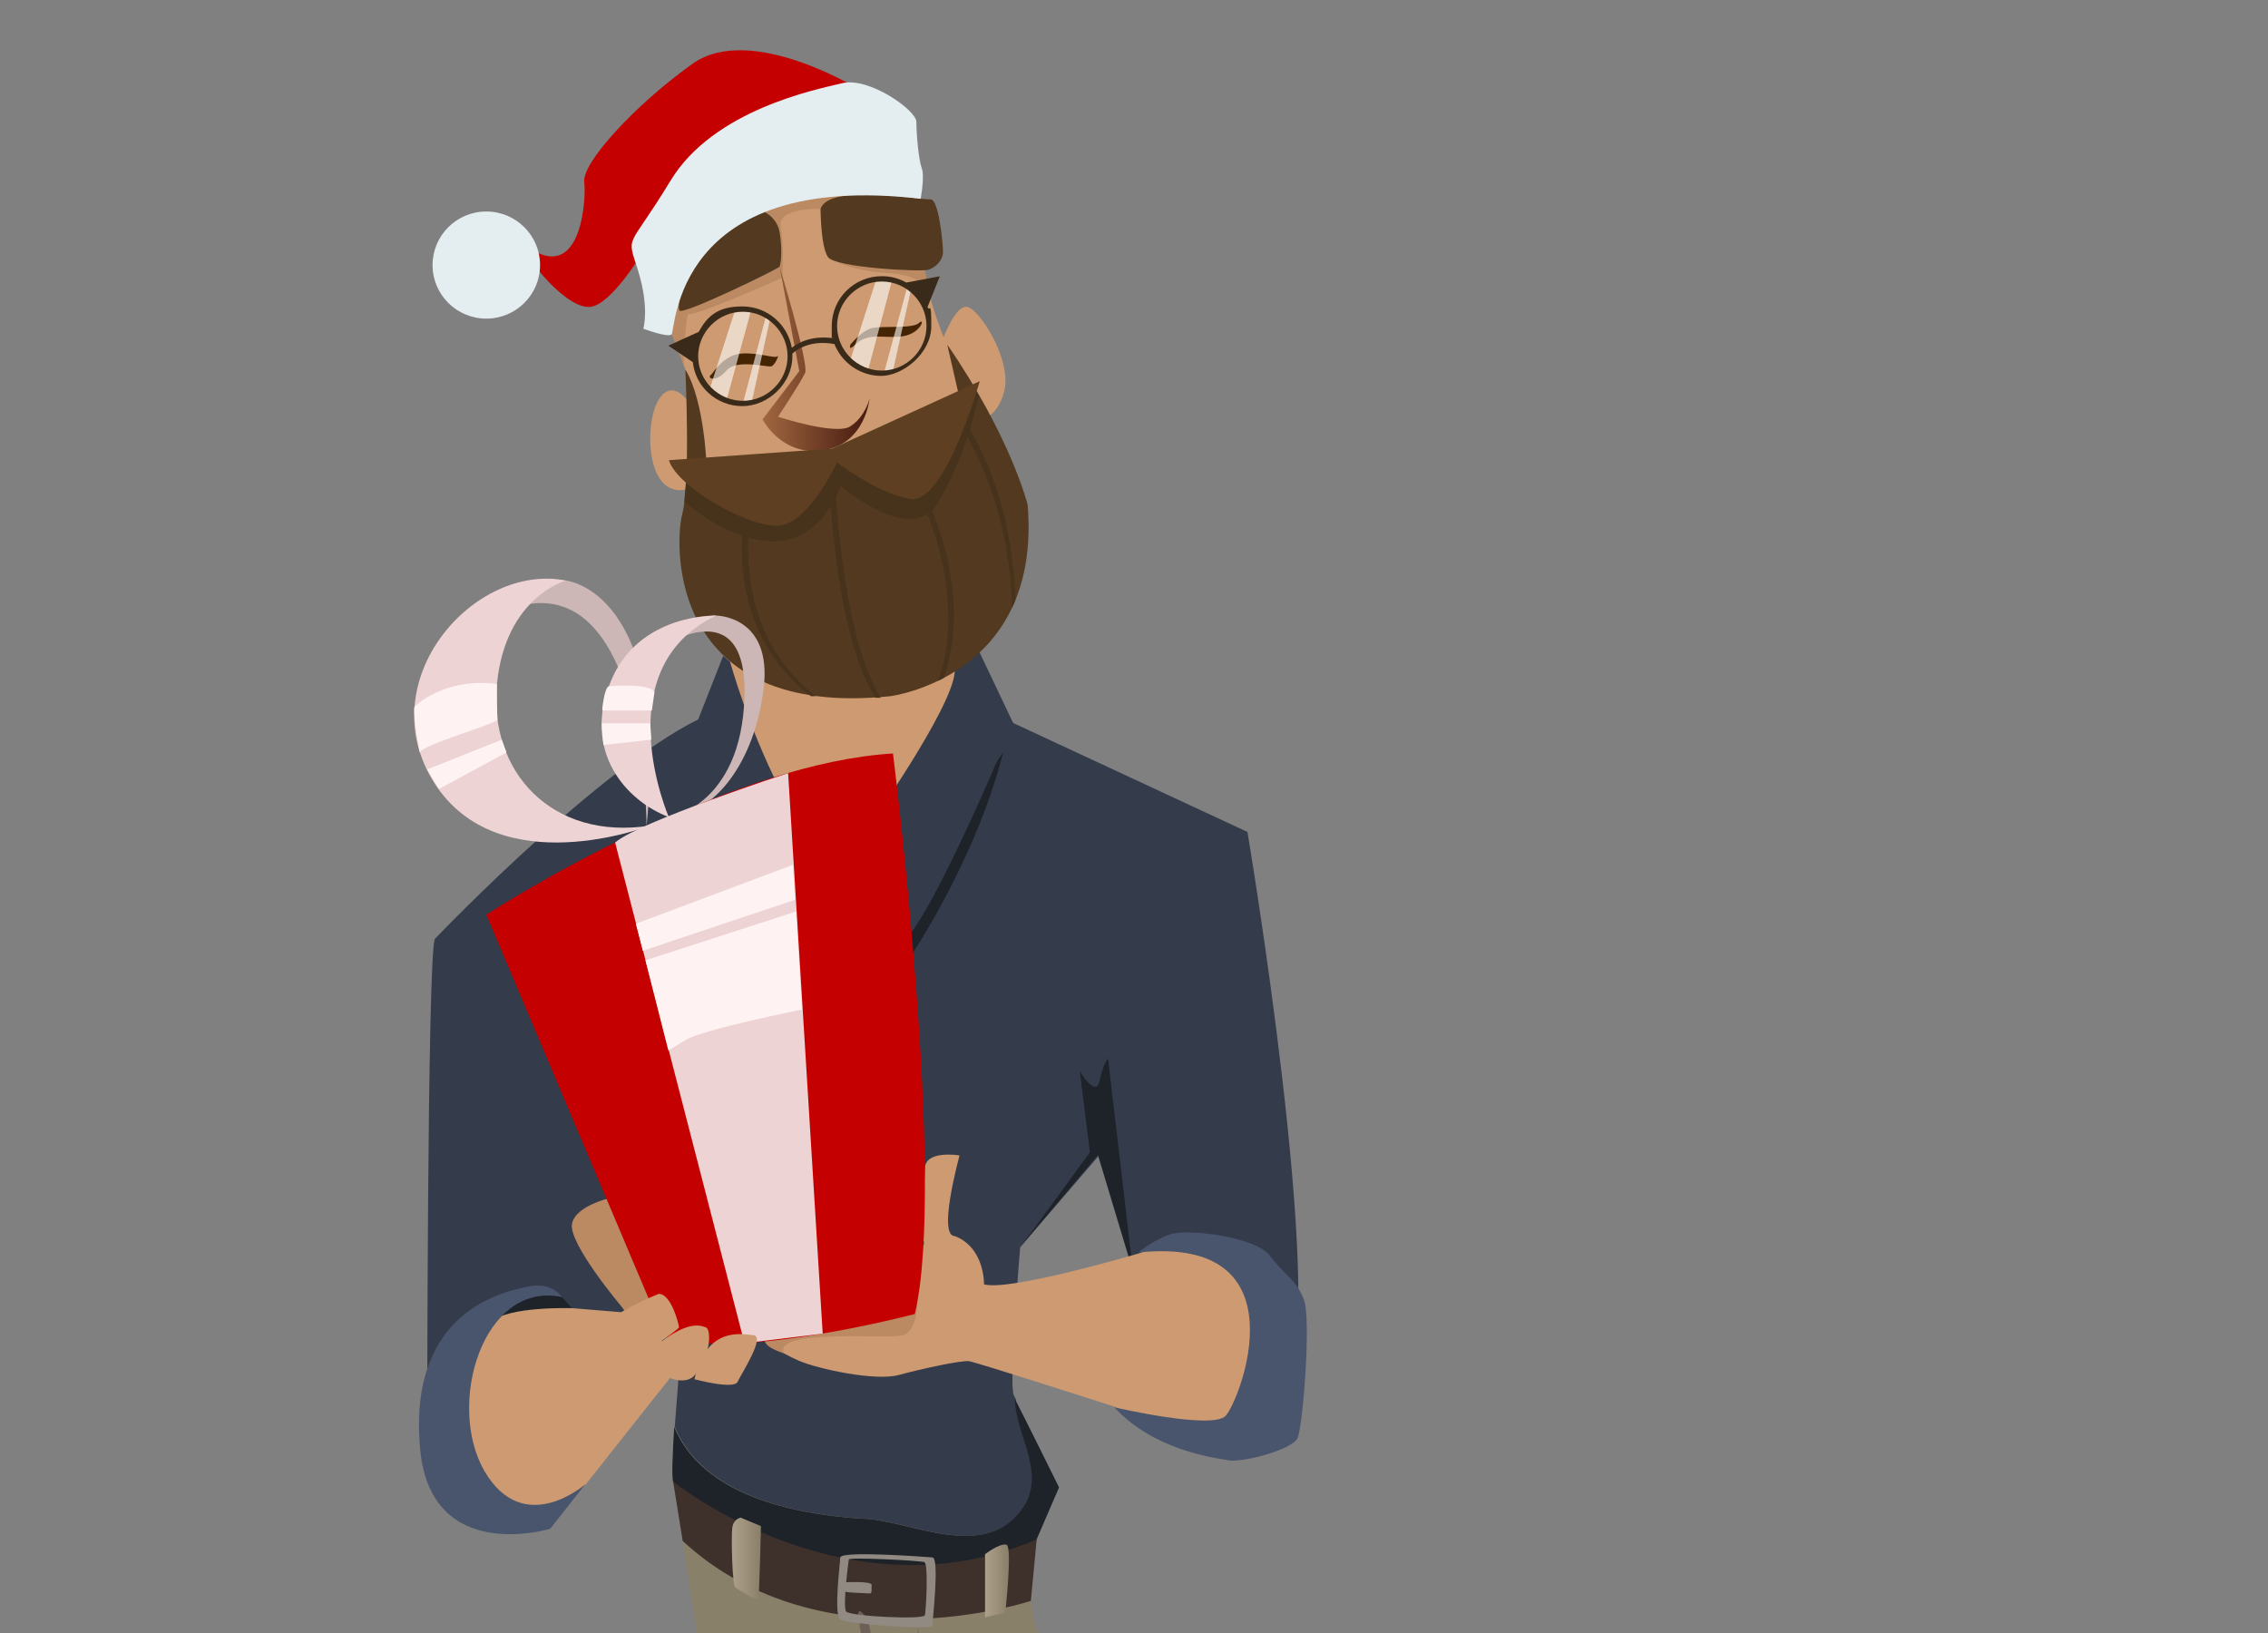 <svg width="268" height="193" viewBox="0 0 268 193" fill="none" xmlns="http://www.w3.org/2000/svg">
<rect x="0" y="0" width="268" height="193" fill="#808080" stroke="none"/>
<g clip-path="url(#clip0_8072_453)">
<path d="M80.674 182.086L102.059 320.005L106.462 320.883C106.462 320.883 113.507 274.137 110.676 267.557C107.909 260.977 105.707 258.534 106.148 253.897C106.588 249.26 104.512 203.642 104.827 203.203C105.141 202.764 108.034 205.835 108.034 205.835C108.034 205.835 114.765 243.871 121.369 254.649C127.973 265.426 125.898 266.304 125.143 269.186C124.388 272.069 135.835 302.084 153.95 320.883H158.919C158.919 320.883 122.815 198.378 121.809 189.229C120.803 180.018 80.674 182.086 80.674 182.086Z" fill="url(#paint0_linear_8072_453)"/>
<path d="M147.409 98.306L118.035 84.646C118.035 84.646 96.713 79.821 84.951 83.957C73.189 88.092 51.364 110.964 51.364 110.964C50.483 114.035 50.483 168.927 50.483 169.929L80.297 161.407C80.297 161.407 79.982 165.104 79.731 168.613C83.064 176.634 93.568 178.89 101.808 179.454C107.469 179.454 116.903 185.093 121.306 177.574C123.382 173.501 119.985 169.428 120.048 165.355C119.922 165.167 119.859 164.979 119.797 164.854C119.168 163.663 120.551 147.371 120.551 147.371L129.923 136.468L137.534 161.658C137.534 161.658 147.472 172.749 152.126 163.412C156.781 154.076 147.409 98.306 147.409 98.306Z" fill="#343B4A"/>
<path d="M107.091 113.784C107.091 113.784 115.205 102.066 118.539 88.907C118.539 88.907 106.336 106.076 106.336 106.39C106.336 106.703 107.091 113.784 107.091 113.784Z" fill="#1E2229"/>
<path d="M121.243 177.574C116.84 185.094 107.406 179.454 101.745 179.454C93.505 178.89 83.001 176.634 79.668 168.613C79.479 171.684 79.353 174.629 79.542 175.068C91.115 202.012 121.495 184.216 121.495 184.216L125.143 175.757C125.143 175.757 121.117 167.611 119.922 165.292C119.985 169.428 123.319 173.501 121.243 177.574Z" fill="#1E2229"/>
<path d="M90.109 94.86L106.839 101.126L113.884 86.839L114.513 78.192L111.117 72.74L95.644 77.502L85.643 76.625L87.656 85.523L90.109 94.86Z" fill="#CD9A71"/>
<path d="M115.771 77.126L119.734 85.461C119.734 85.461 110.488 107.768 106.84 111.152C103.191 114.473 102.688 97.617 102.688 97.617C102.688 97.617 112.437 83.831 112.815 79.445C113.192 74.996 115.771 77.126 115.771 77.126Z" fill="#343B4A"/>
<path d="M86.272 78.192C86.272 78.192 88.599 86.776 93.065 94.985C97.531 103.131 90.36 99.56 90.36 99.56L82.498 85.022L85.454 77.502L86.272 78.192Z" fill="#343B4A"/>
<path d="M101.43 10.517C101.43 10.517 88.725 2.684 81.869 7.509C75.013 12.396 68.786 19.227 69.038 21.483C69.289 23.738 68.66 32.135 63.691 29.942C58.722 27.686 63.691 32.01 63.691 32.01C63.691 32.01 67.151 36.396 69.667 36.271C72.183 36.145 76.019 29.691 76.019 29.691L101.43 10.517Z" fill="#C40000"/>
<path d="M81.492 47.675C81.492 47.675 79.416 44.354 77.718 47.425C76.019 50.558 76.397 60.145 82.246 57.451C88.096 54.756 81.492 47.675 81.492 47.675Z" fill="#CD9A71"/>
<path d="M111.431 39.905C111.557 39.905 112.878 35.958 114.324 36.271C115.771 36.584 119.608 42.537 118.664 46.234C117.721 49.931 115.016 49.931 114.639 49.868C114.262 49.681 111.431 39.905 111.431 39.905Z" fill="#CD9A71"/>
<path d="M78.535 37.587C78.535 37.712 83.63 47.801 82.498 54.13C81.366 60.458 110.047 66.411 110.047 66.411L115.771 49.179C115.771 49.179 108.978 36.522 109.104 30.067C109.23 23.55 108.286 20.355 108.286 20.355C108.286 20.355 79.542 13.775 78.535 37.587Z" fill="#CD9A71"/>
<path d="M80.8 43.226C80.8 43.226 80.988 36.647 81.429 37.085C81.869 37.524 92.436 32.824 92.436 32.824C92.436 32.824 92.687 29.127 92.247 26.809C91.807 24.49 96.902 24.678 96.902 24.678L97.782 30.381C97.782 30.381 100.172 32.01 104.89 32.26C109.544 32.511 109.733 34.704 109.733 34.704L108.915 29.253L107.217 21.107L95.015 18.224L82.435 23.3L76.145 30.756L80.8 43.226Z" fill="#BB8A62"/>
<path d="M80.988 43.665C80.988 43.665 81.617 57.075 80.611 60.772C79.668 64.469 79.038 84.959 105.204 82.265C105.204 82.265 123.13 80.009 121.432 59.644C121.432 59.644 119.482 51.686 111.934 40.72L113.57 47.863L89.48 56.824L83.504 55.32C83.504 55.383 83.316 47.55 80.988 43.665Z" fill="#53391F"/>
<path d="M96.965 24.678C96.965 24.678 96.965 29.127 97.845 30.381C98.726 31.634 108.789 32.135 109.67 31.884C110.551 31.634 111.431 30.756 111.431 29.754C111.431 28.751 110.928 23.425 109.922 23.55C108.915 23.676 97.971 21.608 96.965 24.678Z" fill="#53391F"/>
<path d="M89.48 24.678C89.48 24.678 91.744 25.242 92.121 27.435C92.499 29.629 92.247 31.258 92.121 31.509C91.996 31.759 80.8 37.211 80.296 36.709C79.793 36.271 81.366 27.059 89.48 24.678Z" fill="#53391F"/>
<path d="M95.832 82.265C83.63 72.803 88.662 57.2 88.725 57.075L89.354 57.263C89.354 57.388 84.573 73.053 96.398 82.265H95.832Z" fill="#47321C"/>
<path d="M103.443 82.453C98.474 74.683 97.908 55.759 97.908 54.944H98.537C98.537 55.132 99.229 74.808 104.072 82.453H103.443Z" fill="#47321C"/>
<path d="M111.494 80.134L110.865 80.448C114.765 69.419 107.909 56.887 107.846 56.761L108.349 56.385C108.349 56.511 115.52 68.793 111.494 80.134Z" fill="#47321C"/>
<path d="M119.608 71.8C119.168 57.263 112.626 48.991 112.563 48.866L113.066 48.49C113.066 48.49 119.545 56.135 119.985 70.923L119.608 71.8Z" fill="#47321C"/>
<path d="M76.019 38.84C76.019 38.84 78.85 39.905 79.353 39.529C79.856 39.153 79.479 20.104 108.789 23.488C108.789 23.488 109.292 20.856 108.915 19.853C108.538 18.851 108.286 15.78 108.286 14.402C108.286 13.023 102.688 9.075 99.543 9.827C96.398 10.579 84.322 12.96 79.227 21.357C74.132 29.754 74.007 27.561 75.39 31.947C76.774 36.396 76.019 38.84 76.019 38.84Z" fill="#E4EDEF"/>
<path d="M57.465 37.649C60.973 37.649 63.817 34.816 63.817 31.32C63.817 27.825 60.973 24.992 57.465 24.992C53.956 24.992 51.112 27.825 51.112 31.32C51.112 34.816 53.956 37.649 57.465 37.649Z" fill="#E4EDEF"/>
<path d="M81.051 57.012L80.862 59.268C80.862 59.268 93.882 70.986 99.355 57.388C99.355 57.388 107.531 64.594 110.739 59.519C114.01 54.443 115.645 46.861 115.645 46.861L115.268 46.109L95.078 56.636L83.504 56.009L81.051 57.012Z" fill="#47321C"/>
<path d="M92.121 31.508C92.121 31.508 95.581 42.913 95.141 44.041C94.637 45.169 91.933 49.242 91.933 49.242C91.933 49.242 98.789 51.498 100.487 50.37C102.248 49.242 102.751 47.111 102.751 47.111C102.751 47.111 102.248 52.438 97.342 53.19C92.373 54.004 90.109 49.555 90.109 49.555L94.449 43.853L92.121 31.508Z" fill="url(#paint1_linear_8072_453)"/>
<path d="M79.039 54.38L98.348 53.002L115.771 45.044C115.771 45.044 111.683 59.706 107.531 58.955C103.443 58.203 98.914 54.631 98.914 54.631C98.914 54.631 95.707 61.586 92.247 62.088C88.851 62.589 80.045 57.639 79.039 54.38Z" fill="#5E3F21"/>
<path d="M84.133 44.166C84.259 44.041 85.517 41.973 87.53 41.785C89.48 41.597 91.618 42.412 91.87 42.098C92.121 41.848 91.555 43.226 91.115 43.289C90.675 43.414 87.089 42.412 85.894 43.728C84.699 45.106 84.007 44.73 83.882 44.605C83.756 44.48 84.133 44.166 84.133 44.166Z" fill="#452403"/>
<path d="M72.686 141.418C72.686 141.418 68.031 142.295 67.591 144.614C67.151 146.932 73.441 154.389 73.441 154.389L75.328 156.896L79.29 154.389L78.976 148.687L73.378 141.418H72.686Z" fill="#BB8A62"/>
<path d="M66.899 68.605C66.899 68.605 79.29 69.795 76.397 97.617C76.397 97.617 76.397 68.04 61.553 71.55C61.553 71.55 64.509 68.354 66.899 68.605Z" fill="#CCB6B6"/>
<path d="M120.488 147.434C121.18 146.619 128.791 136.154 128.791 136.154L127.596 126.567C127.596 126.567 129.483 129.763 129.923 127.758C130.363 125.69 130.929 125.063 130.929 125.063L133.886 150.253L129.734 136.468L120.488 147.434Z" fill="#1E2229"/>
<path d="M67.591 154.577L75.957 155.266L80.297 161.407L69.227 175.381L63.755 180.645L54.571 179.579L49.854 171.997L51.804 164.728L54.823 158.713L59.037 155.266L63.755 153.136L67.591 154.577Z" fill="#CD9A71"/>
<path d="M100.487 40.72C100.487 40.72 101.996 38.84 103.317 38.715C104.638 38.527 107.909 38.84 108.601 38.151C109.355 37.461 108.852 39.341 106.777 39.717C104.701 40.093 102.688 39.153 101.053 40.72C100.172 41.597 100.487 40.72 100.487 40.72Z" fill="#452403"/>
<path d="M84.637 72.74C84.637 72.74 91.304 72.74 90.234 81.388C89.165 90.035 84.511 96.176 79.039 96.615C79.039 96.615 87.593 95.236 87.97 82.328C88.348 69.419 77.906 76.625 77.906 76.625C77.906 76.625 81.555 72.615 84.637 72.74Z" fill="#CCB6B6"/>
<path d="M66.899 68.605C66.899 68.605 59.729 70.484 58.722 80.824C57.716 91.163 65.201 99.372 76.837 97.554C76.837 97.554 58.911 104.51 51.3 92.479C43.69 80.448 56.018 66.411 66.899 68.605Z" fill="#EDD3D3"/>
<path d="M84.636 72.74C84.636 72.74 75.39 72.427 72.12 80.636C68.849 88.844 73.944 94.609 79.038 96.552C79.038 96.615 71.428 79.006 84.636 72.74Z" fill="#EDD3D3"/>
<path d="M113.381 136.53C113.381 136.53 109.292 135.841 109.292 138.097C109.292 140.353 108.475 144.551 109.167 146.744C109.858 148.937 90.36 158.462 90.36 158.462C90.36 158.462 92.058 159.778 94.386 160.781C96.713 161.783 103.443 163.224 106.21 162.472C108.978 161.721 113.632 160.718 114.513 160.843C115.394 160.969 131.747 166.232 131.747 166.232L144.075 172.185L151.371 164.666L150.742 150.128L140.93 145.93L134.515 148.123C134.515 148.123 119.23 152.635 116.274 151.757C116.274 151.757 116.4 147.434 112.815 146.055C111.683 146.055 111.683 143.11 113.381 136.53Z" fill="#CD9A71"/>
<path d="M108.412 153.825C108.412 153.825 108.412 157.272 106.714 157.773C105.016 158.274 91.304 156.958 92.625 159.903C92.625 159.903 90.423 159.277 90.36 158.399C90.234 157.585 108.412 153.825 108.412 153.825Z" fill="#BB8A62"/>
<path d="M57.465 108.082C57.465 108.082 65.83 102.63 76.837 97.554C85.706 93.481 96.21 89.596 105.519 89.032C105.519 89.032 111.871 139.538 108.098 155.266C108.098 155.266 86.775 160.906 78.535 157.898L57.465 108.082Z" fill="#C40000"/>
<path d="M66.396 153.261L67.591 154.577C67.591 154.577 59.98 154.326 58.093 156.206C56.206 158.086 58.534 151.193 66.396 153.261Z" fill="#1E2229"/>
<path d="M72.686 99.56L87.97 158.713L97.216 157.585L93.128 91.351C93.128 91.351 75.453 97.116 72.686 99.56Z" fill="#EDD3D3"/>
<path d="M66.396 153.261C66.396 153.261 65.264 151.444 62.496 152.008C59.729 152.572 48.03 154.765 49.665 171.433C51.049 184.906 65.012 180.645 65.012 180.645L69.164 175.381C69.164 175.381 61.93 181.772 57.276 173.877C52.684 166.044 57.024 151.319 66.396 153.261Z" fill="#49546D"/>
<path d="M134.515 147.998C134.515 147.998 136.213 146.556 138.226 145.867C140.301 145.115 148.478 146.18 150.051 148.373C151.686 150.567 153.195 151.193 154.076 153.574C154.957 155.893 153.95 168.613 153.321 169.929C152.755 171.245 147.094 172.812 145.207 172.561C143.32 172.248 136.276 171.308 131.684 166.295C131.684 166.295 143.258 168.989 144.83 167.297C146.528 165.48 154.139 145.93 134.515 147.998Z" fill="#49546D"/>
<path d="M77.844 152.885C77.844 152.885 71.805 155.266 71.617 156.833C71.491 158.462 73.441 161.219 74.699 160.593C75.957 160.029 80.234 157.084 80.234 156.833C80.234 156.582 79.353 152.885 77.844 152.885Z" fill="#CD9A71"/>
<path d="M75.516 160.718C75.516 160.718 80.171 164.54 82.058 162.535C83.945 160.467 84.133 157.021 83.379 156.833C82.624 156.582 80.863 155.768 75.516 160.718Z" fill="#CD9A71"/>
<path d="M82.058 162.974C82.058 162.974 86.712 164.227 87.152 163.287C87.593 162.347 90.486 157.898 89.039 157.773C87.656 157.647 83.504 156.645 82.058 162.974Z" fill="#CD9A71"/>
<path d="M79.542 175.068C79.542 175.068 99.984 191.548 122.501 181.898L121.809 189.167C121.809 189.167 97.153 197.313 80.674 182.086L79.542 175.068Z" fill="#3E302A"/>
<path d="M101.556 192.112L104.952 207.777C104.952 207.777 104.449 203.078 104.952 203.203C105.393 203.328 108.16 205.835 108.16 205.835L108.538 192.112L107.154 202.138L104.512 201.01L102.562 191.36C102.437 191.36 100.864 188.728 101.619 192.112H101.556Z" fill="#6B5F56"/>
<path d="M110.173 184.028C109.355 183.966 99.417 183.214 99.292 184.028C99.292 184.53 98.474 190.858 99.292 191.36C100.109 191.924 110.173 192.613 110.173 192.112C110.173 191.673 111.054 184.028 110.173 184.028ZM109.292 190.858C109.104 191.422 100.424 190.984 99.984 190.42C99.543 189.793 100.298 184.279 100.298 184.279C100.298 183.966 108.852 184.404 109.23 184.592C109.733 184.78 109.418 190.295 109.292 190.858Z" fill="#918A83"/>
<path d="M99.669 186.973C99.669 186.973 103.066 186.785 103.003 187.287C102.94 187.788 103.129 188.352 102.688 188.289C102.248 188.227 99.732 188.227 99.669 187.976C99.543 187.725 99.669 186.973 99.669 186.973Z" fill="#918A83"/>
<path d="M87.53 179.329C87.53 179.329 86.649 179.454 86.523 180.582C86.398 181.71 86.523 187.412 86.901 187.6C87.215 187.788 89.543 189.292 89.606 188.916C89.731 188.54 89.92 180.331 89.92 180.331L87.53 179.329Z" fill="url(#paint2_linear_8072_453)"/>
<path d="M116.4 183.652V191.109L118.79 190.545C118.79 190.545 119.671 182.65 118.916 182.524C118.098 182.336 116.4 183.652 116.4 183.652Z" fill="url(#paint3_linear_8072_453)"/>
<path opacity="0.6" d="M86.901 36.521L88.725 36.772L85.832 47.362L83.756 46.297L86.901 36.521Z" fill="white"/>
<path opacity="0.6" d="M90.549 37.211L87.781 47.675H88.788L91.052 37.461L90.549 37.211Z" fill="white"/>
<path opacity="0.6" d="M103.569 32.95L105.393 33.2L102.562 43.79L100.424 42.725L103.569 32.95Z" fill="white"/>
<path opacity="0.6" d="M107.28 33.639L104.449 44.104H105.456L107.72 33.89L107.28 33.639Z" fill="white"/>
<path d="M111.116 32.636C111.116 32.636 107.154 33.388 107.091 33.388C106.21 32.887 105.267 32.636 104.198 32.636C100.927 32.636 98.285 35.268 98.285 38.527C98.285 41.785 98.285 39.529 98.474 39.968C95.895 39.592 94.26 40.532 93.568 41.096C93.065 38.339 90.675 36.208 87.718 36.208C84.762 36.208 83.567 37.399 82.561 39.216L78.976 40.845L81.869 42.788C82.183 45.733 84.699 47.989 87.718 47.989C90.737 47.989 93.631 45.357 93.631 42.098V41.785C93.631 41.785 95.329 40.031 98.6 40.657C99.48 42.85 101.619 44.417 104.135 44.417C106.651 44.417 110.047 41.785 110.047 38.527C110.047 35.268 109.859 36.96 109.607 36.271L111.054 32.636H111.116ZM87.781 47.362C84.888 47.362 82.498 44.981 82.498 42.098C82.498 39.216 84.888 36.835 87.781 36.835C90.675 36.835 93.065 39.216 93.065 42.098C93.065 44.981 90.675 47.362 87.781 47.362ZM104.198 43.79C101.304 43.79 98.914 41.409 98.914 38.527C98.914 35.644 101.304 33.263 104.198 33.263C107.091 33.263 109.481 35.644 109.481 38.527C109.481 41.409 107.091 43.79 104.198 43.79Z" fill="#3A2A19"/>
<path d="M76.271 113.471L94.071 107.706L94.763 119.298C94.763 119.298 83.127 121.617 81.051 122.87L78.976 124.123L76.271 113.471Z" fill="#FFF2F2"/>
<path d="M75.957 112.343L93.945 106.327L93.694 102.191L75.139 109.147L75.957 112.343Z" fill="#FFF2F2"/>
<path d="M48.973 83.518C48.973 83.518 52.37 80.009 58.722 80.824C58.722 80.824 58.722 84.521 58.785 85.022C58.848 85.461 49.854 88.03 49.602 88.907C49.602 88.907 48.785 84.646 48.973 83.518Z" fill="#FFF2F2"/>
<path d="M50.483 90.912L59.289 87.403L59.855 88.907L51.867 93.231L50.483 90.912Z" fill="#FFF2F2"/>
<path d="M71.994 81.074C71.994 81.074 76.774 80.698 77.34 81.763L77.026 83.957H71.176C71.114 83.957 71.428 81.074 71.994 81.074Z" fill="#FFF2F2"/>
<path d="M71.114 85.461H76.837L76.963 87.403L71.302 88.03C71.302 88.03 71.114 85.899 71.114 85.461Z" fill="#FFF2F2"/>
</g>
<defs>
<linearGradient id="paint0_linear_8072_453" x1="122.753" y1="273.447" x2="112.825" y2="199.12" gradientUnits="userSpaceOnUse">
<stop stop-color="#AEA08A"/>
<stop offset="1" stop-color="#89806A"/>
</linearGradient>
<linearGradient id="paint1_linear_8072_453" x1="90.109" y1="42.349" x2="102.688" y2="42.349" gradientUnits="userSpaceOnUse">
<stop stop-color="#A16740"/>
<stop offset="1" stop-color="#461A0F"/>
</linearGradient>
<linearGradient id="paint2_linear_8072_453" x1="86.461" y1="184.154" x2="89.92" y2="184.154" gradientUnits="userSpaceOnUse">
<stop stop-color="#AEA08A"/>
<stop offset="1" stop-color="#89806A"/>
</linearGradient>
<linearGradient id="paint3_linear_8072_453" x1="116.4" y1="186.785" x2="119.167" y2="186.785" gradientUnits="userSpaceOnUse">
<stop stop-color="#AEA08A"/>
<stop offset="1" stop-color="#89806A"/>
</linearGradient>
<clipPath id="clip0_8072_453">
<rect width="120" height="193" fill="white" transform="translate(40 -0)"/>
</clipPath>
</defs>
</svg>
